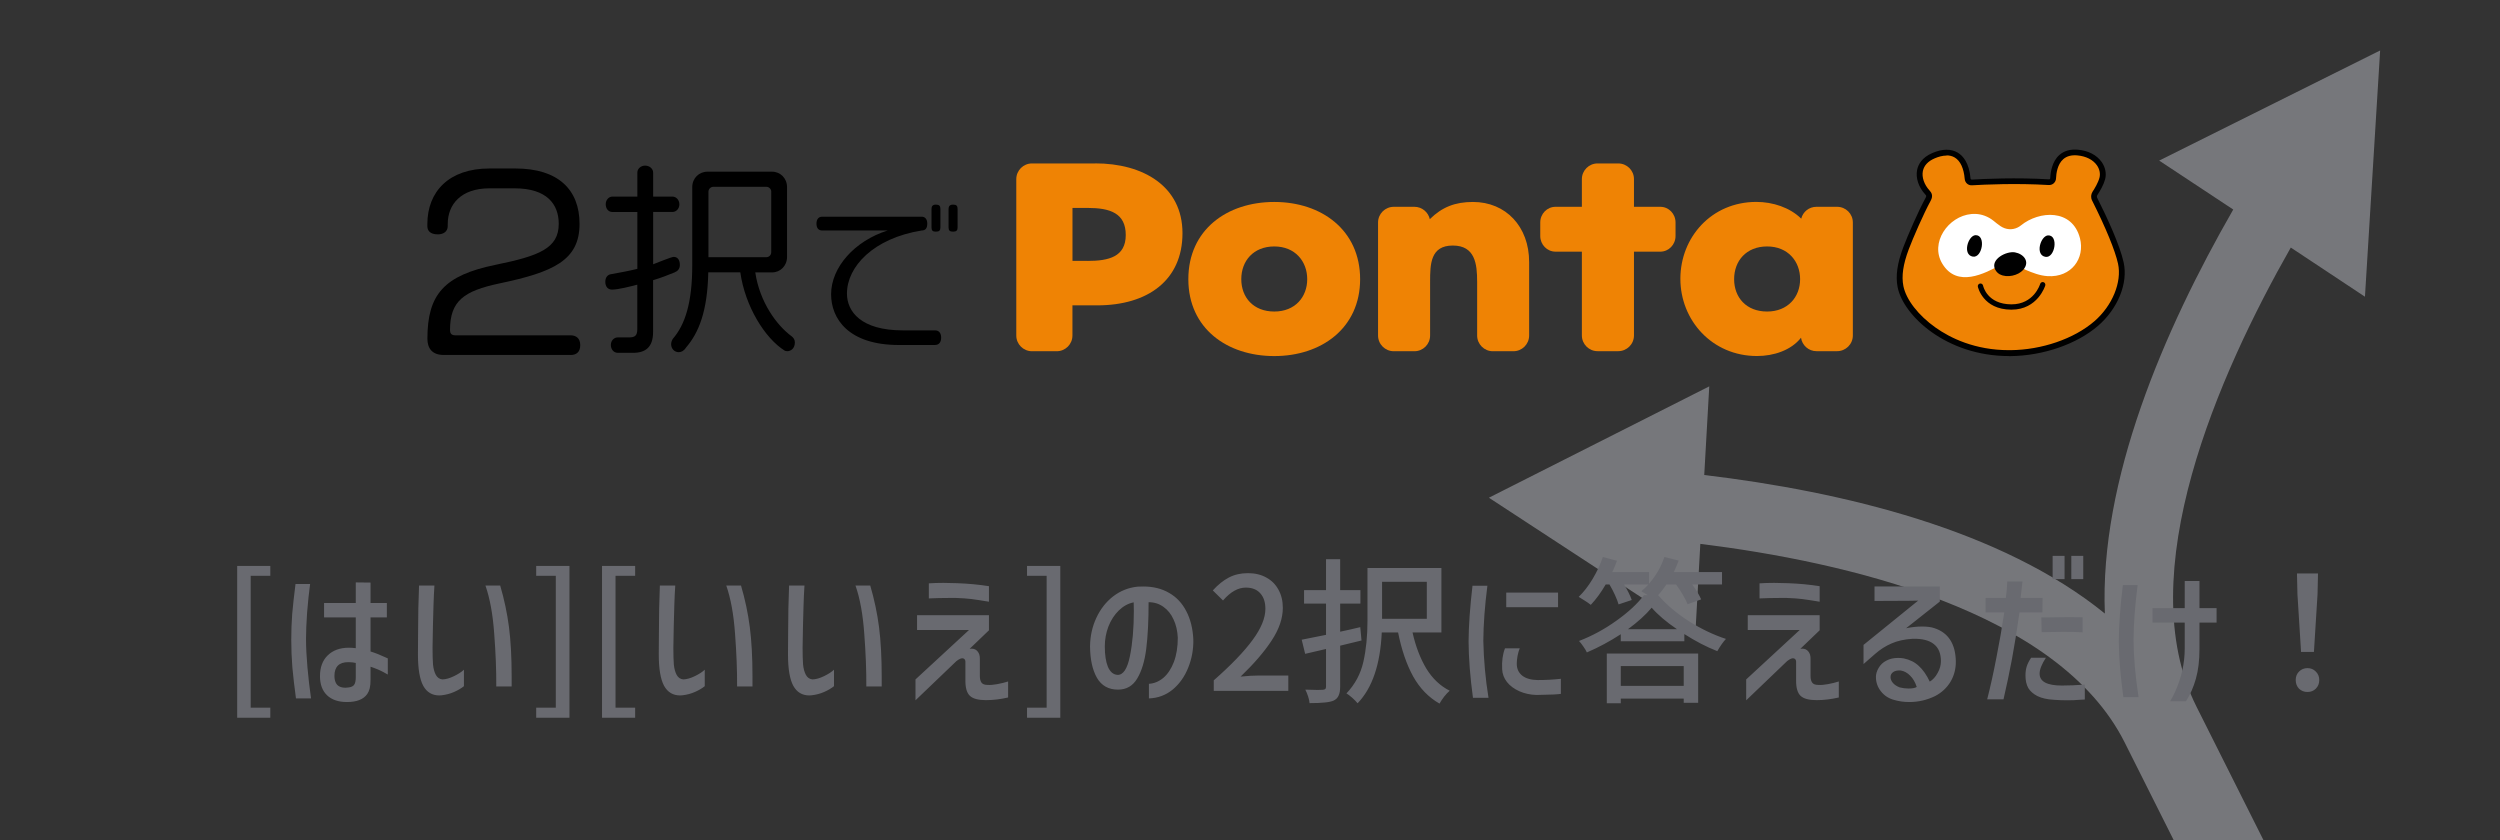 <svg width="351" height="118" viewBox="0 0 351 118" fill="none" xmlns="http://www.w3.org/2000/svg">
<rect x="0" y="0" width="351" height="118" fill="#333333" stroke="none"/>
<g clip-path="url(#clip0_233_587)">
<g clip-path="url(#clip1_233_587)">
<path d="M334.171 7.086L303.148 22.547L313.547 29.419C303.781 46.411 294.754 67.457 295.524 86.142C281.004 74.357 258.735 69.016 239.275 66.691L239.98 54.246L209.043 69.879L238.035 88.832L238.725 76.359C258.962 78.87 288.99 85.679 298.309 104.248L329.323 166.051L339.391 160.998L308.377 99.196C299.058 80.627 311.545 52.482 321.626 34.756L332.039 41.657L334.171 7.086Z" fill="#BABCC4" fill-opacity="0.5"/>
</g>
<path d="M233.108 29.035H229.409V25.142C229.409 23.932 228.423 22.946 227.198 22.946H224.299C223.089 22.946 222.095 23.932 222.095 25.142V29.035H218.396C217.208 29.035 216.252 30.021 216.252 31.232V33.137C216.252 34.34 217.208 35.333 218.396 35.333H222.095V47.101C222.095 48.319 223.089 49.305 224.299 49.305H227.198C228.416 49.305 229.409 48.319 229.409 47.101V35.333H233.108C234.296 35.333 235.245 34.34 235.245 33.137V31.232C235.245 30.021 234.296 29.035 233.108 29.035Z" fill="#EF8304"/>
<path d="M206.808 28.355C204.29 28.355 202.46 29.08 200.756 30.761V30.813C200.547 29.797 199.65 29.035 198.582 29.035H195.69C194.473 29.035 193.479 30.021 193.479 31.232V47.108C193.479 48.326 194.465 49.313 195.69 49.313H198.582C199.8 49.313 200.786 48.326 200.786 47.108V39.57C200.786 37.082 200.831 34.474 203.976 34.474C207.122 34.474 207.391 37.097 207.391 39.57V47.108C207.391 48.326 208.385 49.313 209.587 49.313H212.486C213.697 49.313 214.691 48.326 214.691 47.108V36.783C214.691 31.799 211.411 28.355 206.808 28.355Z" fill="#EF8304"/>
<path d="M257.921 29.035H255.022C253.991 29.035 253.124 29.745 252.892 30.701C251.301 29.132 248.895 28.348 246.594 28.348C240.28 28.348 235.925 33.331 235.925 39.144C235.925 44.957 240.363 49.985 246.684 49.985C249.022 49.985 251.473 49.186 252.863 47.415C253.012 48.483 253.931 49.305 255.029 49.305H257.928C259.146 49.305 260.14 48.319 260.14 47.101V31.232C260.14 30.021 259.154 29.035 257.928 29.035H257.921ZM248.103 43.739C245.174 43.739 243.471 41.759 243.471 39.196C243.471 36.633 245.174 34.601 248.103 34.601C251.032 34.601 252.736 36.701 252.736 39.196C252.736 41.692 251.017 43.739 248.103 43.739Z" fill="#EF8304"/>
<path d="M178.909 28.355C172.26 28.355 166.843 32.27 166.843 39.196C166.843 46.122 172.297 49.992 178.909 49.992C185.522 49.992 190.961 46.077 190.961 39.196C190.961 32.315 185.551 28.355 178.909 28.355ZM178.909 43.739C175.98 43.739 174.277 41.759 174.277 39.196C174.277 36.633 175.98 34.601 178.909 34.601C181.838 34.601 183.534 36.701 183.534 39.196C183.534 41.692 181.838 43.739 178.909 43.739Z" fill="#EF8304"/>
<path d="M153.768 22.946H144.891C143.681 22.946 142.687 23.932 142.687 25.142V47.108C142.687 48.326 143.674 49.313 144.891 49.313H148.366C149.584 49.313 150.57 48.326 150.57 47.108V42.872H154.052C161.157 42.872 166.021 39.338 166.021 32.741C166.021 26.143 160.492 22.938 153.768 22.938V22.946ZM152.707 36.626H150.577V29.192H152.707C155.86 29.192 158.056 29.931 158.056 32.995C158.056 36.058 155.658 36.633 152.707 36.633V36.626Z" fill="#EF8304"/>
<path d="M282.248 49.582C287.09 49.537 291.573 47.781 294.292 45.435C296.795 43.276 298.402 39.854 297.759 36.94C297.139 34.123 294.808 29.416 294.083 27.966C293.956 27.705 293.971 27.406 294.128 27.16C294.442 26.681 294.95 25.83 295.151 25.075C295.57 23.528 294.307 21.66 291.685 21.429C288.741 21.167 288.3 23.835 288.248 25.045C288.233 25.359 287.964 25.605 287.65 25.583C283.055 25.307 278.408 25.531 276.839 25.62C276.532 25.635 276.271 25.404 276.248 25.105C275.95 21.69 273.955 20.786 271.467 21.855C268.807 23.005 269.203 25.516 270.6 27.018C270.847 27.279 270.951 27.526 270.705 27.974C269.718 29.767 268.202 33.256 267.589 34.87C266.767 37.059 266.52 38.763 266.819 40.257C267.559 43.941 273.409 49.656 282.241 49.582H282.248Z" fill="#EF8304"/>
<path d="M282.076 49.992C273.245 49.992 267.23 44.307 266.431 40.339C266.117 38.77 266.364 36.985 267.215 34.728C267.82 33.129 269.337 29.625 270.353 27.78C270.503 27.511 270.45 27.451 270.308 27.302C269.367 26.293 268.934 24.97 269.165 23.842C269.315 23.117 269.808 22.124 271.31 21.481C272.692 20.884 273.925 20.869 274.874 21.436C275.583 21.862 276.472 22.834 276.667 25.075C276.667 25.157 276.749 25.217 276.824 25.217C278.572 25.112 283.122 24.903 287.687 25.18C287.74 25.18 287.777 25.157 287.799 25.142C287.814 25.127 287.844 25.09 287.852 25.03C287.889 24.201 288.098 22.669 289.144 21.75C289.802 21.175 290.668 20.928 291.729 21.018C293.201 21.145 294.389 21.765 295.084 22.759C295.6 23.498 295.771 24.38 295.555 25.18C295.346 25.957 294.852 26.808 294.471 27.384C294.397 27.503 294.382 27.653 294.449 27.78C295.846 30.559 297.624 34.392 298.162 36.85C298.805 39.757 297.355 43.335 294.561 45.749C291.572 48.326 286.85 49.955 282.248 50C282.188 50 282.128 50 282.069 50L282.076 49.992ZM273.305 21.84C272.707 21.84 272.109 22.027 271.638 22.228C270.697 22.632 270.137 23.23 269.972 24.007C269.793 24.873 270.152 25.919 270.906 26.741C271.183 27.04 271.452 27.473 271.071 28.176C270.092 29.961 268.56 33.473 267.985 35.012C267.193 37.119 266.954 38.763 267.238 40.175C267.619 42.065 269.345 44.292 271.75 45.988C273.805 47.445 277.264 49.163 282.076 49.163C282.136 49.163 282.196 49.163 282.255 49.163C286.671 49.126 291.184 47.572 294.038 45.114C296.571 42.932 297.938 39.6 297.37 37.014C296.959 35.162 295.667 32.009 293.724 28.138C293.53 27.75 293.56 27.287 293.791 26.921C294.075 26.495 294.576 25.665 294.763 24.955C294.912 24.388 294.785 23.753 294.412 23.215C293.859 22.423 292.88 21.93 291.655 21.817C290.833 21.743 290.168 21.922 289.682 22.348C288.86 23.065 288.696 24.343 288.666 25.045C288.659 25.307 288.539 25.553 288.345 25.733C288.15 25.912 287.896 25.994 287.635 25.979C283.115 25.703 278.602 25.912 276.868 26.016C276.338 26.054 275.89 25.658 275.845 25.12C275.718 23.625 275.232 22.587 274.448 22.116C274.089 21.9 273.693 21.817 273.305 21.817V21.84Z" fill="black"/>
<path fill-rule="evenodd" clip-rule="evenodd" d="M276.771 30.051C277.578 29.976 278.438 30.103 279.327 30.611C280.066 31.037 280.642 31.755 281.456 32.046C282.263 32.33 283.107 32.158 283.735 31.65C286.305 29.565 290.945 29.274 292.028 33.45C292.753 36.26 290.833 38.98 287.486 38.77C286.402 38.703 285.371 38.3 284.37 37.874C283.406 37.463 282.793 36.125 281.053 37.097C278.565 38.486 274.769 40.407 272.714 37.044C270.906 34.093 273.529 30.35 276.771 30.051Z" fill="white"/>
<path fill-rule="evenodd" clip-rule="evenodd" d="M277.339 33.017C278.886 32.943 278.325 36.282 276.973 36.028C275.509 35.759 276.293 33.122 277.339 33.017Z" fill="black"/>
<path fill-rule="evenodd" clip-rule="evenodd" d="M287.53 33.047C289.077 32.972 288.517 36.312 287.164 36.058C285.7 35.789 286.484 33.152 287.53 33.047Z" fill="black"/>
<path d="M280.799 38.524C281.792 39.054 283.361 38.681 284.056 37.889C285.065 36.731 284.108 35.647 282.898 35.431C281.695 35.221 279.394 36.409 280.126 37.851C280.283 38.158 280.515 38.374 280.791 38.531" fill="black"/>
<path d="M282.412 43.477C282.412 43.477 282.39 43.477 282.375 43.477C278.385 43.455 277.698 40.287 277.69 40.25C277.653 40.048 277.78 39.854 277.982 39.809C278.184 39.764 278.378 39.898 278.423 40.1C278.445 40.212 279.013 42.708 282.383 42.73H282.412C285.543 42.73 286.402 39.981 286.44 39.861C286.499 39.667 286.709 39.555 286.903 39.614C287.097 39.674 287.209 39.883 287.157 40.078C287.149 40.115 286.111 43.477 282.412 43.477Z" fill="black"/>
<path d="M80.121 49.836H62.286C60.65 49.836 60.008 48.872 60.008 47.557C60.008 41.326 62.353 38.658 69.579 37.179C75.713 35.924 78.447 34.863 78.447 31.426C78.447 28.661 76.774 26.442 72.246 26.442H68.712C64.73 26.442 62.862 28.691 62.862 31.456V31.747C62.862 32.487 62.286 32.905 61.479 32.905C60.359 32.905 60 32.36 60 31.747V31.456C60.008 26.898 63.026 23.655 68.712 23.655H72.373C78.35 23.655 81.369 26.614 81.369 31.433C81.369 36.574 77.64 38.21 70.154 39.786C65.14 40.847 63.183 42.23 63.183 46.339C63.183 46.727 63.31 47.079 63.923 47.079H80.113C80.853 47.079 81.466 47.467 81.466 48.461C81.466 49.455 80.89 49.843 80.113 49.843L80.121 49.836Z" fill="black"/>
<path d="M94.78 38.217C93.801 38.621 92.763 39.024 91.694 39.338V46.6C91.694 48.73 90.656 49.537 88.87 49.537H86.74C86.165 49.537 85.762 49.044 85.762 48.438C85.762 47.833 86.195 47.37 86.74 47.37H88.325C89.131 47.37 89.475 47.138 89.475 46.219V39.966C88.608 40.197 86.793 40.661 85.934 40.661C85.328 40.661 84.985 40.227 84.985 39.562C84.985 38.897 85.358 38.554 85.792 38.494C86.942 38.292 88.212 38.06 89.483 37.747V29.767H85.993C85.418 29.767 85.044 29.304 85.044 28.669C85.044 28.093 85.448 27.6 85.993 27.6H89.483V24.231C89.483 23.685 89.976 23.252 90.581 23.252C91.186 23.252 91.702 23.685 91.702 24.231V27.6H94.406C94.952 27.6 95.385 28.093 95.385 28.691C95.385 29.289 94.952 29.76 94.406 29.76H91.702V37.104C92.165 36.932 94.264 36.066 94.586 36.066C95.049 36.066 95.452 36.379 95.452 37.216C95.452 37.679 95.191 38.053 94.787 38.195L94.78 38.217ZM110.507 49.305C110.395 49.305 110.276 49.275 110.194 49.245C107.369 47.49 104.605 42.962 103.94 38.24H99.442C99.33 43.687 98.12 46.712 96.304 48.812C96.013 49.275 95.639 49.447 95.295 49.447C94.72 49.447 94.227 48.984 94.227 48.326C94.227 48.065 94.317 47.811 94.459 47.579C96.185 45.592 97.193 42.506 97.193 37.209V26.263C97.193 25.023 98.142 24.104 99.323 24.104H108.401C109.551 24.104 110.5 25.023 110.5 26.263V36.088C110.5 37.328 109.551 38.247 108.401 38.247H106.04C106.675 42.484 109.095 45.711 111.135 47.206C111.397 47.407 111.598 47.669 111.598 48.072C111.598 48.969 110.993 49.313 110.5 49.313L110.507 49.305ZM108.288 26.921C108.288 26.547 107.975 26.226 107.594 26.226H100.159C99.786 26.226 99.465 26.539 99.465 26.921V36.11H107.586C107.96 36.11 108.281 35.819 108.281 35.416V26.921H108.288Z" fill="black"/>
<path d="M131.308 48.438H126.205C119.1 48.438 116.687 44.725 116.687 41.311C116.687 37.53 119.989 33.817 124.629 32.36H115.431C114.976 32.36 114.632 32.083 114.632 31.403C114.632 30.724 114.976 30.425 115.431 30.425H129.411C129.844 30.425 130.188 30.724 130.188 31.403C130.188 32.038 129.941 32.36 129.411 32.36C122.626 33.451 118.913 37.44 118.913 41.214C118.913 43.739 120.871 46.384 126.766 46.384H131.293C131.772 46.384 132.138 46.705 132.138 47.407C132.138 48.11 131.772 48.431 131.293 48.431L131.308 48.438ZM131.398 32.524C130.942 32.524 130.785 32.367 130.785 31.934V29.341C130.785 28.953 130.942 28.729 131.398 28.729C131.876 28.729 132.033 28.908 132.033 29.341V31.934C132.033 32.345 131.876 32.524 131.398 32.524ZM133.811 32.524C133.355 32.524 133.176 32.367 133.176 31.934V29.341C133.176 28.953 133.355 28.729 133.811 28.729C134.289 28.729 134.446 28.908 134.446 29.341V31.934C134.446 32.345 134.289 32.524 133.811 32.524Z" fill="black"/>
<path d="M33.301 100.769V79.457H37.952V80.846H35.197V99.358H37.952V100.769H33.301ZM49.951 86.686H45.499V84.658H49.951V81.771L52.023 81.793V84.658H54.315V86.686H52.023V91.468C52.699 91.674 53.507 91.997 54.447 92.438V94.708L53.896 94.399C53.396 94.12 52.772 93.856 52.023 93.606V95.435C52.023 95.92 51.986 96.317 51.912 96.625C51.839 96.934 51.721 97.206 51.56 97.441C51.031 98.19 50.083 98.565 48.717 98.565C47.512 98.565 46.579 98.249 45.918 97.617C45.257 96.985 44.926 96.089 44.926 94.928C44.926 93.694 45.286 92.725 46.006 92.019C46.741 91.299 47.732 90.939 48.981 90.939C49.29 90.939 49.613 90.961 49.951 91.005V86.686ZM43.538 81.992C43.376 83.196 43.236 84.526 43.119 85.981C43.016 87.42 42.965 88.662 42.965 89.705C42.965 90.851 43.031 92.174 43.163 93.672C43.295 95.171 43.464 96.633 43.67 98.058H41.554C41.334 96.442 41.165 94.987 41.047 93.694C40.944 92.401 40.893 91.108 40.893 89.815C40.893 88.567 40.937 87.362 41.025 86.201C41.128 85.04 41.282 83.637 41.488 81.992H43.538ZM48.959 96.515C49.312 96.471 49.562 96.353 49.709 96.162C49.87 95.957 49.951 95.59 49.951 95.061V93.077C49.642 93.004 49.29 92.967 48.893 92.967C47.6 92.967 46.954 93.613 46.954 94.906C46.954 95.435 47.079 95.847 47.328 96.141C47.593 96.42 47.982 96.559 48.496 96.559C48.57 96.559 48.724 96.544 48.959 96.515ZM60.993 82.212C60.934 83.108 60.891 84.049 60.861 85.033C60.802 86.84 60.758 88.816 60.729 90.961C60.729 91.931 60.751 92.71 60.795 93.297C60.854 93.885 60.986 94.37 61.192 94.752C61.397 95.134 61.706 95.347 62.117 95.391C62.602 95.376 63.146 95.222 63.748 94.928C64.351 94.635 64.813 94.333 65.137 94.025V96.339C64.755 96.647 64.292 96.919 63.748 97.154C63.219 97.389 62.639 97.544 62.007 97.617L61.676 97.639C60.677 97.639 59.928 97.191 59.428 96.295C58.929 95.384 58.679 93.907 58.679 91.865C58.679 90.543 58.687 89.492 58.701 88.713C58.701 86.51 58.745 84.342 58.834 82.212H60.993ZM70.228 82.212C70.801 84.166 71.212 86.113 71.462 88.052C71.712 89.992 71.836 92.306 71.836 94.995V96.383H69.677C69.691 94.164 69.596 91.703 69.39 89C69.199 86.282 68.788 84.019 68.156 82.212H70.228ZM75.28 100.769V99.358H78.035V80.846H75.28V79.457H79.952V100.769H75.28ZM84.525 100.769V79.457H89.175V80.846H86.42V99.358H89.175V100.769H84.525ZM94.805 82.212C94.746 83.108 94.702 84.049 94.673 85.033C94.614 86.84 94.57 88.816 94.54 90.961C94.54 91.931 94.562 92.71 94.606 93.297C94.665 93.885 94.798 94.37 95.003 94.752C95.209 95.134 95.517 95.347 95.929 95.391C96.414 95.376 96.957 95.222 97.56 94.928C98.162 94.635 98.625 94.333 98.948 94.025V96.339C98.566 96.647 98.103 96.919 97.56 97.154C97.031 97.389 96.451 97.544 95.819 97.617L95.488 97.639C94.489 97.639 93.74 97.191 93.24 96.295C92.741 95.384 92.491 93.907 92.491 91.865C92.491 90.543 92.498 89.492 92.513 88.713C92.513 86.51 92.557 84.342 92.645 82.212H94.805ZM104.039 82.212C104.612 84.166 105.024 86.113 105.273 88.052C105.523 89.992 105.648 92.306 105.648 94.995V96.383H103.488C103.503 94.164 103.407 91.703 103.202 89C103.011 86.282 102.599 84.019 101.968 82.212H104.039ZM112.948 82.212C112.889 83.108 112.845 84.049 112.816 85.033C112.757 86.84 112.713 88.816 112.684 90.961C112.684 91.931 112.706 92.71 112.75 93.297C112.809 93.885 112.941 94.37 113.147 94.752C113.352 95.134 113.661 95.347 114.072 95.391C114.557 95.376 115.101 95.222 115.703 94.928C116.305 94.635 116.768 94.333 117.092 94.025V96.339C116.71 96.647 116.247 96.919 115.703 97.154C115.174 97.389 114.594 97.544 113.962 97.617L113.631 97.639C112.632 97.639 111.883 97.191 111.383 96.295C110.884 95.384 110.634 93.907 110.634 91.865C110.634 90.543 110.641 89.492 110.656 88.713C110.656 86.51 110.7 84.342 110.788 82.212H112.948ZM122.183 82.212C122.756 84.166 123.167 86.113 123.417 88.052C123.666 89.992 123.791 92.306 123.791 94.995V96.383H121.632C121.646 94.164 121.551 91.703 121.345 89C121.154 86.282 120.743 84.019 120.111 82.212H122.183ZM130.408 81.903C130.981 81.859 131.672 81.837 132.48 81.837C132.833 81.837 133.479 81.852 134.419 81.881C135.977 81.94 137.453 82.08 138.849 82.3V84.482C137.806 84.306 136.991 84.181 136.403 84.107C135.815 84.034 135.095 83.982 134.243 83.953H133.229C132.23 83.953 131.29 83.975 130.408 84.019V81.903ZM136.05 88.449H128.755V86.377H138.849V88.493L136.138 91.094C136.197 91.079 136.285 91.072 136.403 91.072C136.77 91.072 137.057 91.204 137.262 91.468C137.483 91.733 137.586 92.085 137.571 92.526V93.782V94.928C137.571 95.325 137.652 95.634 137.813 95.854C137.975 96.06 138.254 96.162 138.651 96.162C139.018 96.192 139.474 96.155 140.017 96.052C140.576 95.95 141.083 95.825 141.538 95.678V97.926C140.465 98.175 139.43 98.3 138.431 98.3C137.343 98.3 136.587 98.095 136.161 97.683C135.734 97.272 135.529 96.537 135.543 95.479V94.708V92.879C135.529 92.644 135.426 92.497 135.235 92.438C135.029 92.365 134.713 92.489 134.287 92.813L128.535 98.322V95.391L136.05 88.449ZM144.194 100.769V99.358H146.949V80.846H144.194V79.457H148.867V100.769H144.194ZM165.362 89.529C165.318 88.574 165.12 87.722 164.767 86.972C164.429 86.223 163.959 85.635 163.356 85.209C162.754 84.768 162.056 84.548 161.263 84.548C161.263 87.149 161.153 89.331 160.932 91.094C160.712 92.842 160.286 94.238 159.654 95.281C159.037 96.309 158.141 96.824 156.965 96.824C155.643 96.824 154.658 96.273 154.012 95.171C153.38 94.054 153.057 92.585 153.042 90.763C153.057 89.323 153.351 87.986 153.924 86.752C154.497 85.518 155.283 84.511 156.282 83.733C157.296 82.954 158.442 82.498 159.72 82.366C159.896 82.352 160.161 82.344 160.513 82.344C161.909 82.344 163.121 82.645 164.15 83.248C165.178 83.835 165.979 84.688 166.552 85.804C167.14 86.921 167.47 88.243 167.544 89.771C167.573 91.167 167.331 92.497 166.817 93.76C166.317 95.009 165.59 96.03 164.635 96.824C163.68 97.602 162.57 98.014 161.307 98.058V96.008C162.041 95.964 162.717 95.685 163.334 95.171C163.952 94.642 164.444 93.9 164.811 92.945C165.178 91.975 165.362 90.837 165.362 89.529ZM156.877 94.752C157.685 94.796 158.273 93.922 158.64 92.129C159.007 90.322 159.191 88.199 159.191 85.76L159.169 84.57C158.405 84.717 157.707 85.099 157.075 85.716C156.458 86.319 155.973 87.068 155.621 87.964C155.283 88.86 155.114 89.786 155.114 90.741C155.114 91.96 155.261 92.923 155.555 93.628C155.863 94.333 156.304 94.708 156.877 94.752ZM170.411 95.523C172.879 93.349 174.701 91.454 175.876 89.837C177.066 88.221 177.661 86.767 177.661 85.474C177.661 84.563 177.426 83.843 176.956 83.314C176.486 82.77 175.803 82.498 174.907 82.498C173.819 82.498 172.754 83.101 171.711 84.306L170.278 82.895C171.013 82.087 171.762 81.485 172.526 81.088C173.305 80.677 174.201 80.471 175.215 80.471C176.2 80.471 177.059 80.677 177.794 81.088C178.528 81.485 179.094 82.05 179.491 82.785C179.902 83.52 180.108 84.372 180.108 85.341C180.108 86.811 179.586 88.339 178.543 89.925C177.514 91.498 176.06 93.187 174.179 94.995C175.164 94.892 176.045 94.84 176.824 94.84H180.879V97H170.411V95.523ZM191.156 89.925L188.159 90.653V96.383C188.159 96.941 188.085 97.367 187.938 97.661C187.806 97.97 187.571 98.205 187.233 98.366C186.925 98.499 186.506 98.587 185.977 98.631C185.463 98.69 184.757 98.719 183.861 98.719C183.847 98.469 183.78 98.161 183.663 97.793C183.545 97.426 183.413 97.103 183.266 96.824C184.118 96.853 184.699 96.868 185.007 96.868L185.735 96.846C185.896 96.831 186.006 96.794 186.065 96.736C186.139 96.677 186.175 96.559 186.175 96.383V91.116C185.544 91.277 184.566 91.505 183.244 91.799L182.759 89.815C183.391 89.698 184.53 89.47 186.175 89.132V84.746H183.09V82.851H186.175V78.509H188.159V82.851H191.002V84.746H188.159V88.691C189.07 88.5 190.01 88.287 190.98 88.052L191.156 89.925ZM198.319 88.802C198.76 90.756 199.406 92.445 200.258 93.871C201.125 95.281 202.22 96.317 203.542 96.978C203.307 97.169 203.05 97.441 202.771 97.793C202.491 98.161 202.271 98.491 202.109 98.785C200.581 97.918 199.347 96.647 198.407 94.972C197.481 93.283 196.776 91.226 196.291 88.802H193.999C193.793 93.297 192.662 96.611 190.605 98.741C190.444 98.535 190.194 98.278 189.856 97.97C189.518 97.676 189.246 97.47 189.04 97.353C190.245 96.089 191.039 94.605 191.421 92.901C191.803 91.196 191.994 89.286 191.994 87.171V79.744H202.374V88.802H198.319ZM200.324 81.683H194.043V86.884H200.324V81.683ZM208.831 82.234C208.464 85.07 208.273 87.656 208.258 89.992C208.317 92.68 208.559 95.34 208.986 97.97H206.804C206.407 95.046 206.201 92.409 206.187 90.058C206.201 87.883 206.385 85.275 206.738 82.234H208.831ZM218.749 83.204V85.253H211.476V83.204H218.749ZM213.371 91.028C213.254 91.292 213.151 91.645 213.063 92.085C212.989 92.511 212.953 92.879 212.953 93.187C212.953 93.892 213.21 94.451 213.724 94.862C214.238 95.259 214.958 95.465 215.884 95.479C217.03 95.479 218.117 95.421 219.145 95.303V97.419C218.984 97.448 218.646 97.478 218.132 97.507L215.707 97.573C214.826 97.544 214.025 97.367 213.305 97.044C212.585 96.721 212.012 96.295 211.586 95.766C211.16 95.222 210.932 94.62 210.903 93.959C210.844 92.827 210.976 91.85 211.3 91.028H213.371ZM233.969 82.058C233.543 82.689 233.153 83.189 232.801 83.556C233.976 84.908 235.416 86.127 237.12 87.215C238.839 88.302 240.573 89.132 242.322 89.705C241.925 90.131 241.521 90.704 241.109 91.424C239.581 90.822 238.039 90.021 236.481 89.022V90.036H227.556V89.044C226.028 90.043 224.441 90.895 222.795 91.6C222.692 91.365 222.531 91.094 222.31 90.785C222.105 90.477 221.899 90.212 221.693 89.992C223.53 89.286 225.278 88.339 226.938 87.149C228.613 85.959 229.906 84.761 230.817 83.556H231.346C231.023 83.351 230.722 83.167 230.443 83.005C230.825 82.697 231.155 82.381 231.434 82.058H228.018C228.518 82.88 228.878 83.608 229.098 84.24L227.247 84.857C227.144 84.489 226.975 84.049 226.74 83.534C226.505 83.02 226.248 82.528 225.969 82.058H225.44C224.793 83.174 224.095 84.129 223.346 84.923C223.111 84.732 222.839 84.541 222.531 84.35C222.222 84.144 221.928 83.96 221.649 83.799C222.34 83.138 222.986 82.307 223.589 81.308C224.191 80.309 224.676 79.273 225.043 78.201L227.027 78.73C226.836 79.259 226.615 79.788 226.365 80.317H231.523V81.947C232.492 80.846 233.212 79.597 233.682 78.201L235.688 78.708C235.556 79.075 235.328 79.611 235.005 80.317H241.771V82.058H237.583C238.171 82.866 238.59 83.564 238.839 84.151L236.944 84.835C236.797 84.467 236.577 84.034 236.283 83.534C235.989 83.02 235.666 82.528 235.313 82.058H233.969ZM235.445 88.339C233.932 87.31 232.749 86.304 231.897 85.319C231.06 86.319 229.95 87.325 228.569 88.339H235.445ZM225.594 98.741V91.755H238.421V98.675H236.393V98.08H227.556V98.741H225.594ZM236.393 93.518H227.556V96.295H236.393V93.518ZM247.038 81.903C247.611 81.859 248.301 81.837 249.11 81.837C249.462 81.837 250.109 81.852 251.049 81.881C252.606 81.94 254.083 82.08 255.479 82.3V84.482C254.436 84.306 253.62 84.181 253.032 84.107C252.445 84.034 251.725 83.982 250.873 83.953H249.859C248.86 83.953 247.919 83.975 247.038 84.019V81.903ZM252.68 88.449H245.385V86.377H255.479V88.493L252.768 91.094C252.827 91.079 252.915 91.072 253.032 91.072C253.4 91.072 253.686 91.204 253.892 91.468C254.112 91.733 254.215 92.085 254.201 92.526V93.782V94.928C254.201 95.325 254.281 95.634 254.443 95.854C254.605 96.06 254.884 96.162 255.28 96.162C255.648 96.192 256.103 96.155 256.647 96.052C257.205 95.95 257.712 95.825 258.168 95.678V97.926C257.095 98.175 256.059 98.3 255.06 98.3C253.973 98.3 253.216 98.095 252.79 97.683C252.364 97.272 252.158 96.537 252.173 95.479V94.708V92.879C252.158 92.644 252.055 92.497 251.864 92.438C251.659 92.365 251.343 92.489 250.917 92.813L245.165 98.322V95.391L252.68 88.449ZM263.182 82.344H272.35V84.46L267.612 88.207C268.391 88.045 269.133 87.964 269.838 87.964C270.558 87.964 271.131 88.037 271.557 88.184C272.556 88.508 273.305 89.059 273.805 89.837C274.304 90.601 274.569 91.6 274.598 92.835C274.613 93.892 274.363 94.855 273.849 95.722C273.335 96.574 272.615 97.242 271.689 97.727C270.543 98.286 269.338 98.565 268.075 98.565C267.325 98.565 266.62 98.469 265.959 98.278C265.18 98.073 264.556 97.668 264.086 97.066C263.615 96.478 263.38 95.803 263.38 95.038C263.38 94.627 263.505 94.208 263.755 93.782C264.02 93.327 264.387 92.982 264.857 92.746C265.327 92.497 265.871 92.372 266.488 92.372C266.752 92.372 267.017 92.394 267.281 92.438C268.133 92.614 268.839 92.967 269.397 93.496C269.97 94.01 270.484 94.745 270.94 95.7C271.381 95.435 271.748 95.031 272.042 94.488C272.35 93.944 272.505 93.393 272.505 92.835C272.505 91.747 272.174 90.947 271.513 90.432C270.866 89.903 269.875 89.654 268.538 89.683C267.377 89.757 266.385 89.977 265.562 90.344C264.739 90.697 263.961 91.196 263.226 91.843L261.639 93.231V90.543L269.309 84.328C268.809 84.328 268.347 84.335 267.92 84.35L263.182 84.372V82.344ZM266.863 94.135C266.407 94.106 266.054 94.179 265.805 94.355C265.555 94.532 265.43 94.767 265.43 95.061C265.43 95.34 265.54 95.612 265.761 95.876C265.981 96.141 266.304 96.353 266.73 96.515C267.127 96.618 267.538 96.669 267.965 96.669C268.493 96.669 268.875 96.596 269.111 96.449C268.89 95.773 268.582 95.244 268.185 94.862C267.803 94.466 267.362 94.223 266.863 94.135ZM288.189 78.047H289.864V81.308H288.189V78.047ZM290.812 78.047H292.487V81.308H290.812V78.047ZM278.778 85.981V83.953H281.621C281.724 83.204 281.79 82.432 281.82 81.639H283.957C283.913 82.124 283.825 82.895 283.693 83.953H286.778L286.756 85.981H283.539C283.171 88.537 282.819 90.719 282.481 92.526C282.143 94.333 281.746 96.221 281.291 98.19H278.999C279.454 96.412 279.888 94.451 280.299 92.306C280.725 90.161 281.092 88.052 281.401 85.981H278.778ZM286.602 86.686H287.263C288.88 86.656 289.937 86.642 290.437 86.642L292.398 86.664V88.779C291.825 88.735 290.914 88.713 289.666 88.713C289.181 88.713 288.174 88.728 286.646 88.757L286.602 86.686ZM287.241 92.35C286.654 93.261 286.36 94.003 286.36 94.576C286.36 95.692 287.403 96.251 289.489 96.251C290.43 96.251 291.502 96.207 292.707 96.118V98.212C292.633 98.212 292.362 98.227 291.891 98.256C291.436 98.3 290.878 98.322 290.217 98.322C289.644 98.322 289.048 98.3 288.431 98.256C287.902 98.227 287.454 98.168 287.087 98.08C286.734 98.006 286.389 97.889 286.051 97.727C285.478 97.433 285.052 97.059 284.773 96.603C284.508 96.133 284.376 95.545 284.376 94.84C284.376 94.37 284.435 93.944 284.553 93.562C284.685 93.165 284.89 92.761 285.17 92.35H287.241ZM306.734 87.413H302.216V85.385H306.734V81.573H308.806V85.385H311.208V87.413H308.806V91.116C308.806 92.732 308.637 94.128 308.299 95.303C307.976 96.464 307.513 97.514 306.91 98.455H304.685C304.89 98.146 305.133 97.683 305.412 97.066C306.293 95.097 306.734 93.099 306.734 91.072V87.413ZM300.122 82.146C299.755 84.981 299.564 87.56 299.549 89.881C299.564 92.247 299.799 94.914 300.255 97.882H298.117C297.911 96.339 297.757 94.965 297.654 93.76C297.551 92.555 297.493 91.292 297.478 89.97C297.493 87.736 297.684 85.128 298.051 82.146H300.122ZM323.068 91.534L322.561 83.424L322.495 80.515H325.448L325.382 83.424L324.875 91.534H323.068ZM323.971 97.154C323.501 97.154 323.104 97 322.781 96.692C322.473 96.368 322.318 95.964 322.318 95.479C322.318 94.995 322.473 94.598 322.781 94.289C323.104 93.966 323.501 93.804 323.971 93.804C324.441 93.804 324.831 93.966 325.139 94.289C325.463 94.598 325.624 94.995 325.624 95.479C325.624 95.964 325.463 96.368 325.139 96.692C324.831 97 324.441 97.154 323.971 97.154Z" fill="#696A70"/>
</g>
<defs>
<clipPath id="clip0_233_587">
<rect width="351" height="118" fill="white"/>
</clipPath>
<clipPath id="clip1_233_587">
<rect width="140" height="140" fill="white" transform="translate(209 69.793) rotate(-26.649)"/>
</clipPath>
</defs>
</svg>
